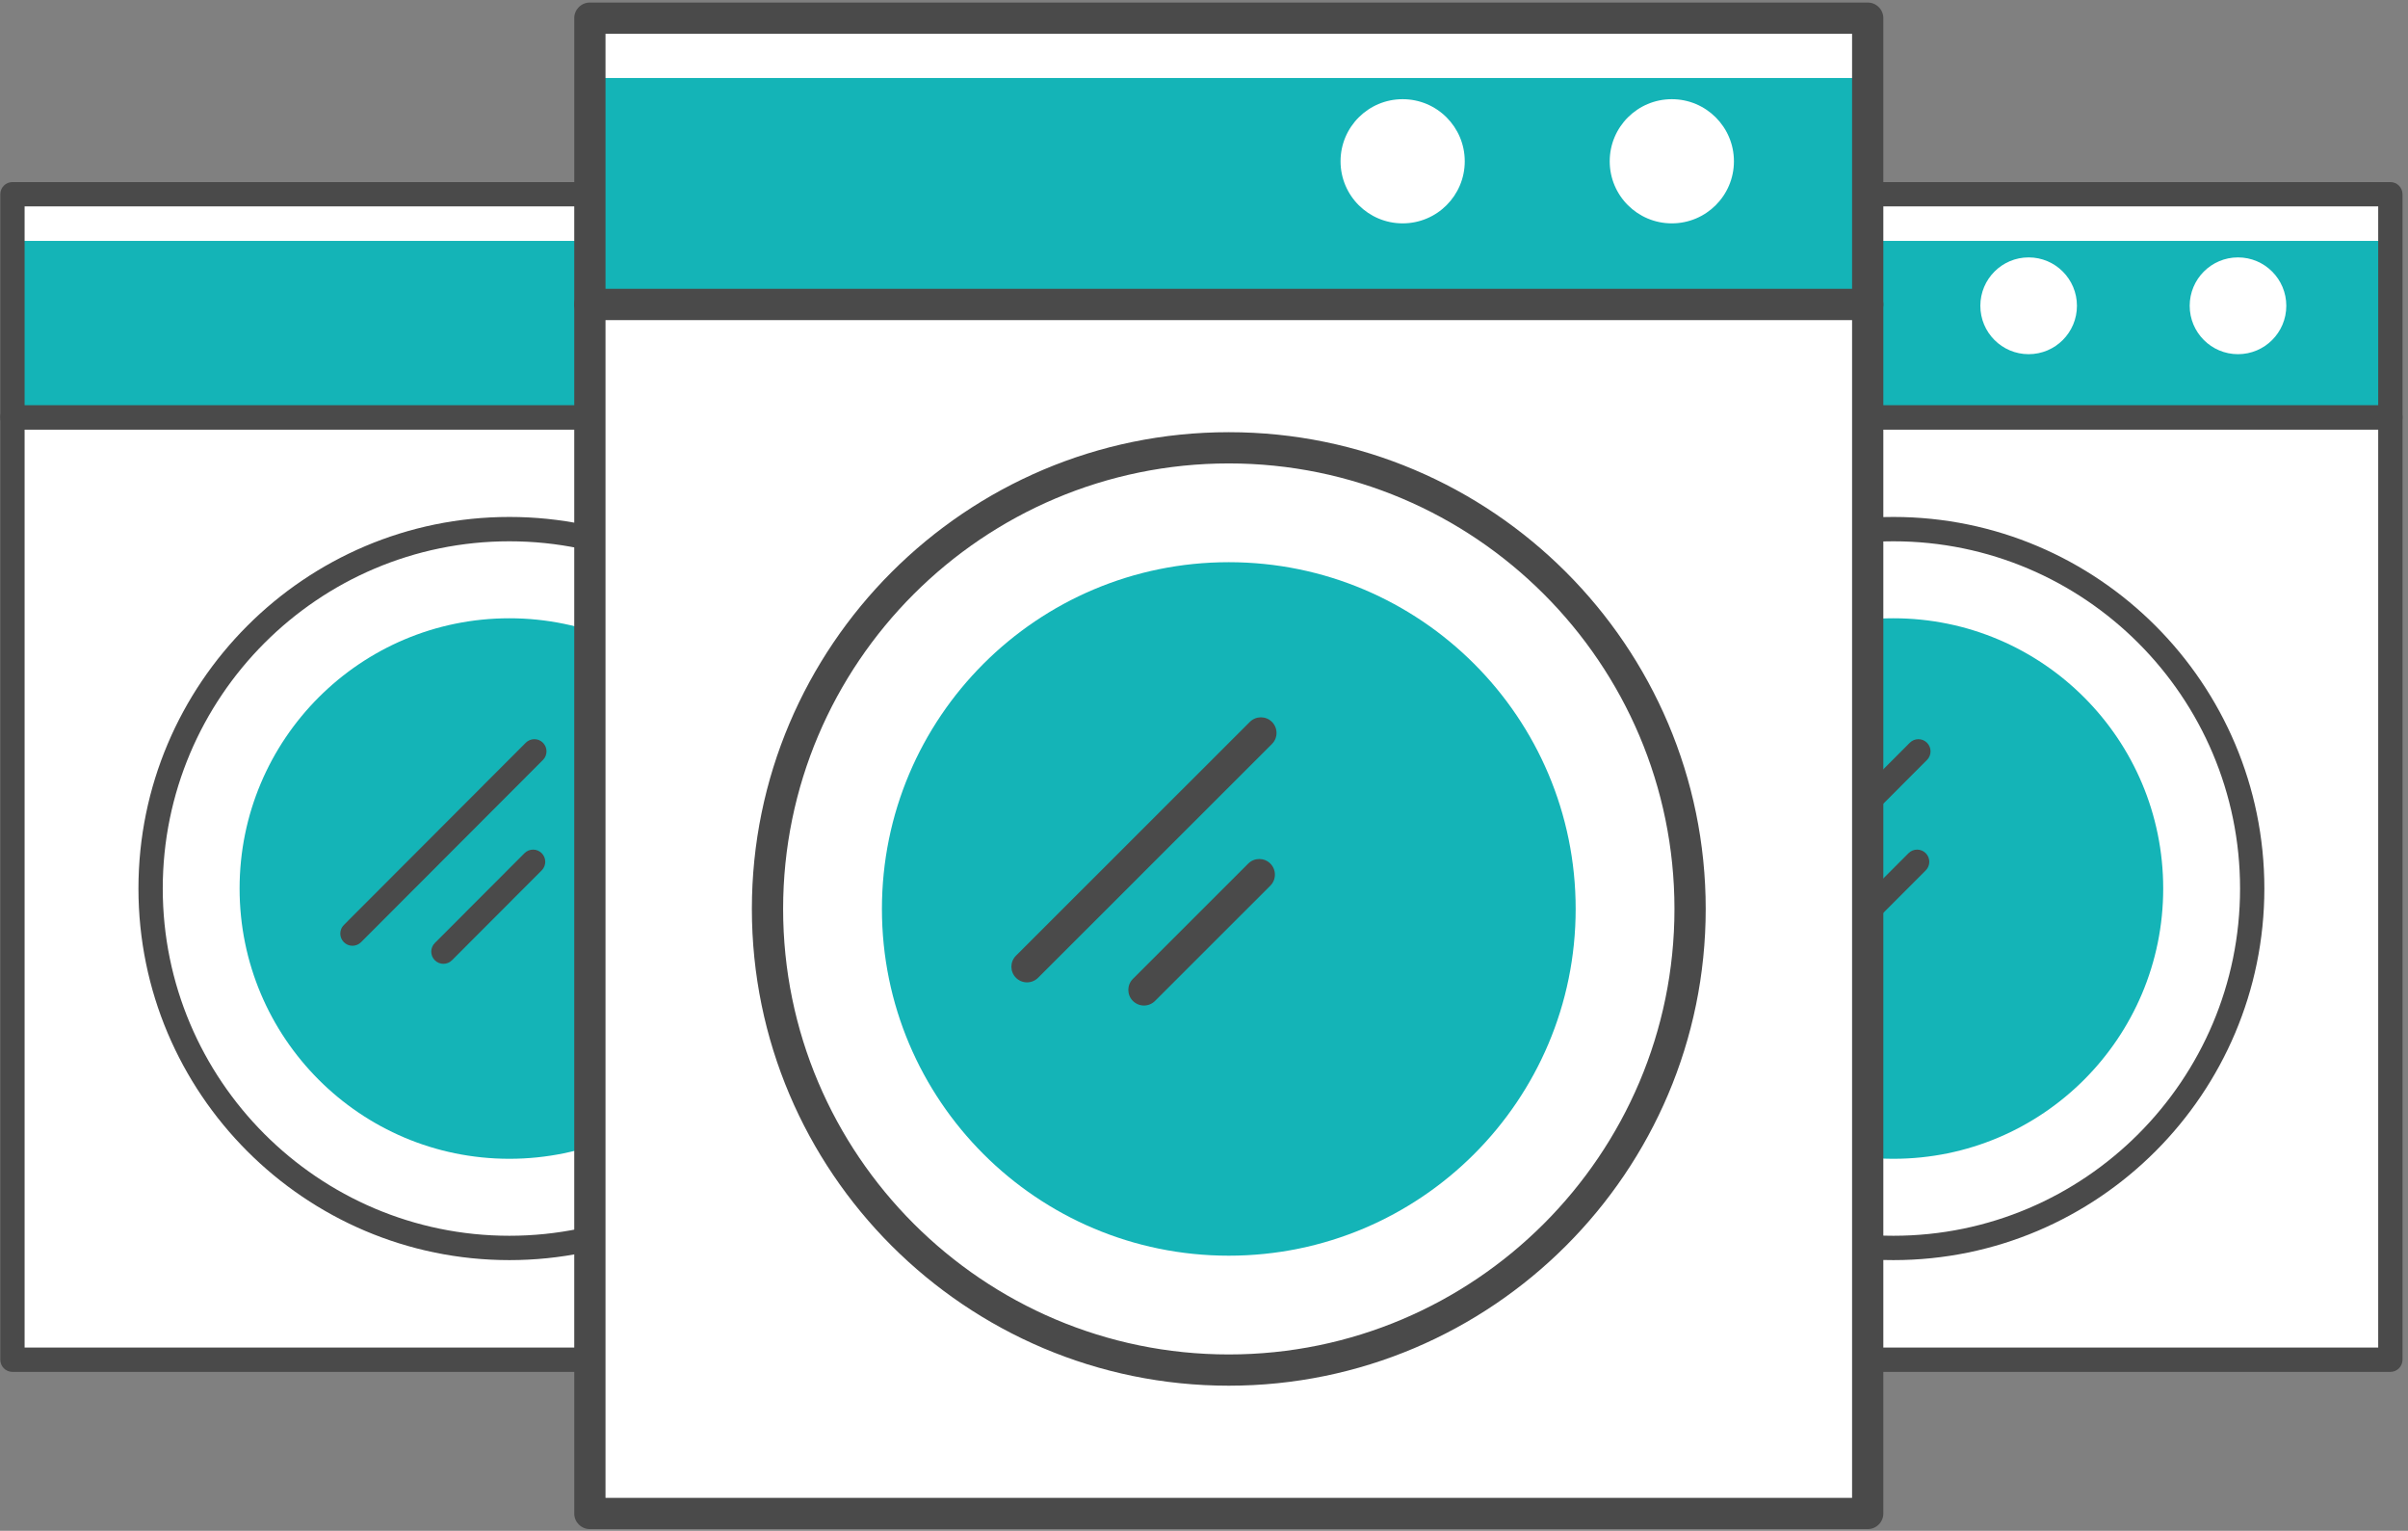 <?xml version="1.0" encoding="UTF-8"?>
<svg width="214px" height="136px" viewBox="0 0 214 136" version="1.1" xmlns="http://www.w3.org/2000/svg" xmlns:xlink="http://www.w3.org/1999/xlink">
    <rect x="0" y="0" width="214" height="136" fill="#808080" stroke="none"/>
    <!-- Generator: Sketch 52.3 (67297) - http://www.bohemiancoding.com/sketch -->
    <title>LAVADORAS</title>
    <desc>Created with Sketch.</desc>
    <g id="Page-1" stroke="none" stroke-width="1" fill="none" fill-rule="evenodd">
        <g id="HOME" transform="translate(-341, -2705)">
            <g id="+-PLUS" transform="translate(85, 2562)">
                <g id="LAVADORAS" transform="translate(256, 143)">
                    <g id="LAVADORA1-Copy" transform="translate(0, 16)">
                        <polygon id="Fill-1" fill="#FFFFFF" points="1 105 90 105 90 22 1 22"></polygon>
                        <g id="Group-37">
                            <path d="M2.187,103.72 L88.352,103.72 L88.352,22.16 L2.187,22.16 L2.187,103.72 Z M89.432,19.996 L1.107,19.996 C0.51,19.996 0.027,20.481 0.027,21.078 L0.027,104.802 C0.027,105.399 0.51,105.883 1.107,105.883 L89.432,105.883 C90.028,105.883 90.512,105.399 90.512,104.802 L90.512,21.078 C90.512,20.481 90.028,19.996 89.432,19.996 Z" id="Fill-2" fill="#4A4A4A"></path>
                            <polygon id="Fill-4" fill="#FFFFFF" points="1.107 21.078 89.432 21.078 89.432 1.257 1.107 1.257"></polygon>
                            <polygon id="Fill-5" fill="#14B4B7" points="1.107 21.078 89.432 21.078 89.432 5.402 1.107 5.402"></polygon>
                            <path d="M45.269,31.008 C27.659,31.008 13.384,45.304 13.384,62.94 C13.384,80.575 27.659,94.871 45.269,94.871 C62.879,94.871 77.155,80.575 77.155,62.94 C77.155,45.304 62.879,31.008 45.269,31.008" id="Fill-6" fill="#FFFFFF"></path>
                            <path d="M45.269,93.789 C28.283,93.789 14.464,79.95 14.464,62.94 C14.464,45.929 28.283,32.09 45.269,32.09 C62.255,32.09 76.075,45.929 76.075,62.94 C76.075,79.95 62.255,93.789 45.269,93.789 M45.269,29.927 C27.092,29.927 12.304,44.736 12.304,62.94 C12.304,81.143 27.092,95.952 45.269,95.952 C63.446,95.952 78.235,81.143 78.235,62.94 C78.235,44.736 63.446,29.927 45.269,29.927" id="Fill-7" fill="#4A4A4A"></path>
                            <path d="M45.269,38.929 C32.027,38.929 21.293,49.679 21.293,62.94 C21.293,76.2 32.027,86.95 45.269,86.95 C58.511,86.95 69.245,76.2 69.245,62.94 C69.245,49.679 58.511,38.929 45.269,38.929" id="Fill-8" fill="#14B4B7"></path>
                            <path d="M46.725,49.988 L30.559,66.177 C30.137,66.6 30.137,67.285 30.559,67.707 C30.77,67.919 31.046,68.024 31.323,68.024 C31.599,68.024 31.875,67.919 32.086,67.707 L48.252,51.517 C48.674,51.095 48.674,50.41 48.252,49.988 C47.831,49.566 47.147,49.566 46.725,49.988" id="Fill-9" fill="#4A4A4A"></path>
                            <path d="M46.613,59.798 L38.642,67.782 C38.22,68.204 38.22,68.889 38.642,69.311 C38.853,69.522 39.13,69.628 39.406,69.628 C39.682,69.628 39.959,69.522 40.169,69.311 L48.141,61.328 C48.562,60.906 48.562,60.221 48.141,59.798 C47.719,59.377 47.035,59.377 46.613,59.798" id="Fill-10" fill="#4A4A4A"></path>
                            <path d="M57.287,6.868 C54.915,6.868 52.994,8.793 52.994,11.168 C52.994,13.542 54.915,15.467 57.287,15.467 C59.658,15.467 61.579,13.542 61.579,11.168 C61.579,8.793 59.658,6.868 57.287,6.868" id="Fill-11" fill="#FFFFFF"></path>
                            <path d="M75.892,6.868 C73.52,6.868 71.599,8.793 71.599,11.168 C71.599,13.542 73.52,15.467 75.892,15.467 C78.263,15.467 80.185,13.542 80.185,11.168 C80.185,8.793 78.263,6.868 75.892,6.868" id="Fill-12" fill="#FFFFFF"></path>
                            <path d="M2.187,19.996 L88.352,19.996 L88.352,2.338 L2.187,2.338 L2.187,19.996 Z M89.432,0.176 L1.107,0.176 C0.51,0.176 0.027,0.66 0.027,1.257 L0.027,21.078 C0.027,21.675 0.51,22.159 1.107,22.159 L89.432,22.159 C90.028,22.159 90.512,21.675 90.512,21.078 L90.512,1.257 C90.512,0.66 90.028,0.176 89.432,0.176 Z" id="Fill-13" fill="#4A4A4A"></path>
                        </g>
                    </g>
                    <g id="LAVADORA1-Copy-2" transform="translate(123, 16)">
                        <polygon id="Fill-1" fill="#FFFFFF" points="1 105 90 105 90 22 1 22"></polygon>
                        <g id="Group-37">
                            <path d="M2.187,103.72 L88.352,103.72 L88.352,22.16 L2.187,22.16 L2.187,103.72 Z M89.432,19.996 L1.107,19.996 C0.51,19.996 0.027,20.481 0.027,21.078 L0.027,104.802 C0.027,105.399 0.51,105.883 1.107,105.883 L89.432,105.883 C90.028,105.883 90.512,105.399 90.512,104.802 L90.512,21.078 C90.512,20.481 90.028,19.996 89.432,19.996 Z" id="Fill-2" fill="#4A4A4A"></path>
                            <polygon id="Fill-4" fill="#FFFFFF" points="1.107 21.078 89.432 21.078 89.432 1.257 1.107 1.257"></polygon>
                            <polygon id="Fill-5" fill="#14B4B7" points="1.107 21.078 89.432 21.078 89.432 5.402 1.107 5.402"></polygon>
                            <path d="M45.269,31.008 C27.659,31.008 13.384,45.304 13.384,62.94 C13.384,80.575 27.659,94.871 45.269,94.871 C62.879,94.871 77.155,80.575 77.155,62.94 C77.155,45.304 62.879,31.008 45.269,31.008" id="Fill-6" fill="#FFFFFF"></path>
                            <path d="M45.269,93.789 C28.283,93.789 14.464,79.95 14.464,62.94 C14.464,45.929 28.283,32.09 45.269,32.09 C62.255,32.09 76.075,45.929 76.075,62.94 C76.075,79.95 62.255,93.789 45.269,93.789 M45.269,29.927 C27.092,29.927 12.304,44.736 12.304,62.94 C12.304,81.143 27.092,95.952 45.269,95.952 C63.446,95.952 78.235,81.143 78.235,62.94 C78.235,44.736 63.446,29.927 45.269,29.927" id="Fill-7" fill="#4A4A4A"></path>
                            <path d="M45.269,38.929 C32.027,38.929 21.293,49.679 21.293,62.94 C21.293,76.2 32.027,86.95 45.269,86.95 C58.511,86.95 69.245,76.2 69.245,62.94 C69.245,49.679 58.511,38.929 45.269,38.929" id="Fill-8" fill="#14B4B7"></path>
                            <path d="M46.725,49.988 L30.559,66.177 C30.137,66.6 30.137,67.285 30.559,67.707 C30.77,67.919 31.046,68.024 31.323,68.024 C31.599,68.024 31.875,67.919 32.086,67.707 L48.252,51.517 C48.674,51.095 48.674,50.41 48.252,49.988 C47.831,49.566 47.147,49.566 46.725,49.988" id="Fill-9" fill="#4A4A4A"></path>
                            <path d="M46.613,59.798 L38.642,67.782 C38.22,68.204 38.22,68.889 38.642,69.311 C38.853,69.522 39.13,69.628 39.406,69.628 C39.682,69.628 39.959,69.522 40.169,69.311 L48.141,61.328 C48.562,60.906 48.562,60.221 48.141,59.798 C47.719,59.377 47.035,59.377 46.613,59.798" id="Fill-10" fill="#4A4A4A"></path>
                            <path d="M57.287,6.868 C54.915,6.868 52.994,8.793 52.994,11.168 C52.994,13.542 54.915,15.467 57.287,15.467 C59.658,15.467 61.579,13.542 61.579,11.168 C61.579,8.793 59.658,6.868 57.287,6.868" id="Fill-11" fill="#FFFFFF"></path>
                            <path d="M75.892,6.868 C73.52,6.868 71.599,8.793 71.599,11.168 C71.599,13.542 73.52,15.467 75.892,15.467 C78.263,15.467 80.185,13.542 80.185,11.168 C80.185,8.793 78.263,6.868 75.892,6.868" id="Fill-12" fill="#FFFFFF"></path>
                            <path d="M2.187,19.996 L88.352,19.996 L88.352,2.338 L2.187,2.338 L2.187,19.996 Z M89.432,0.176 L1.107,0.176 C0.51,0.176 0.027,0.66 0.027,1.257 L0.027,21.078 C0.027,21.675 0.51,22.159 1.107,22.159 L89.432,22.159 C90.028,22.159 90.512,21.675 90.512,21.078 L90.512,1.257 C90.512,0.66 90.028,0.176 89.432,0.176 Z" id="Fill-13" fill="#4A4A4A"></path>
                        </g>
                    </g>
                    <g id="LAVADORA1" transform="translate(51, 0)">
                        <polygon id="Fill-1" fill="#FFFFFF" points="1 135 115 135 115 28 1 28"></polygon>
                        <g id="Group-37">
                            <path d="M2.812,133.075 L113.595,133.075 L113.595,28.432 L2.812,28.432 L2.812,133.075 Z M114.984,25.655 L1.423,25.655 C0.656,25.655 0.034,26.277 0.034,27.043 L0.034,134.462 C0.034,135.228 0.656,135.85 1.423,135.85 L114.984,135.85 C115.75,135.85 116.372,135.228 116.372,134.462 L116.372,27.043 C116.372,26.277 115.75,25.655 114.984,25.655 Z" id="Fill-2" fill="#4A4A4A"></path>
                            <polygon id="Fill-4" fill="#FFFFFF" points="1.423 27.043 114.984 27.043 114.984 1.613 1.423 1.613"></polygon>
                            <polygon id="Fill-5" fill="#14B4B7" points="1.423 27.043 114.984 27.043 114.984 6.93 1.423 6.93"></polygon>
                            <path d="M58.203,39.784 C35.562,39.784 17.207,58.126 17.207,80.753 C17.207,103.379 35.562,121.722 58.203,121.722 C80.844,121.722 99.199,103.379 99.199,80.753 C99.199,58.126 80.844,39.784 58.203,39.784" id="Fill-6" fill="#FFFFFF"></path>
                            <path d="M58.203,120.333 C36.364,120.333 18.596,102.577 18.596,80.753 C18.596,58.928 36.364,41.172 58.203,41.172 C80.042,41.172 97.81,58.928 97.81,80.753 C97.81,102.577 80.042,120.333 58.203,120.333 M58.203,38.397 C34.832,38.397 15.819,57.398 15.819,80.753 C15.819,104.108 34.832,123.109 58.203,123.109 C81.574,123.109 100.587,104.108 100.587,80.753 C100.587,57.398 81.574,38.397 58.203,38.397" id="Fill-7" fill="#4A4A4A"></path>
                            <path d="M58.203,49.947 C41.178,49.947 27.377,63.739 27.377,80.753 C27.377,97.767 41.178,111.559 58.203,111.559 C75.228,111.559 89.03,97.767 89.03,80.753 C89.03,63.739 75.228,49.947 58.203,49.947" id="Fill-8" fill="#14B4B7"></path>
                            <path d="M60.075,64.135 L39.29,84.907 C38.747,85.449 38.747,86.328 39.29,86.87 C39.561,87.141 39.917,87.276 40.272,87.276 C40.627,87.276 40.982,87.141 41.254,86.87 L62.039,66.098 C62.581,65.556 62.581,64.677 62.039,64.135 C61.497,63.594 60.618,63.594 60.075,64.135" id="Fill-9" fill="#4A4A4A"></path>
                            <path d="M59.932,76.722 L49.682,86.965 C49.14,87.507 49.14,88.386 49.682,88.928 C49.954,89.198 50.309,89.334 50.664,89.334 C51.02,89.334 51.375,89.198 51.646,88.928 L61.895,78.685 C62.437,78.144 62.437,77.264 61.895,76.722 C61.353,76.181 60.474,76.181 59.932,76.722" id="Fill-10" fill="#4A4A4A"></path>
                            <path d="M73.654,8.812 C70.605,8.812 68.135,11.282 68.135,14.329 C68.135,17.375 70.605,19.844 73.654,19.844 C76.703,19.844 79.173,17.375 79.173,14.329 C79.173,11.282 76.703,8.812 73.654,8.812" id="Fill-11" fill="#FFFFFF"></path>
                            <path d="M97.575,8.812 C94.526,8.812 92.056,11.282 92.056,14.329 C92.056,17.375 94.526,19.844 97.575,19.844 C100.624,19.844 103.095,17.375 103.095,14.329 C103.095,11.282 100.624,8.812 97.575,8.812" id="Fill-12" fill="#FFFFFF"></path>
                            <path d="M2.812,25.655 L113.595,25.655 L113.595,3 L2.812,3 L2.812,25.655 Z M114.984,0.226 L1.423,0.226 C0.656,0.226 0.034,0.847 0.034,1.613 L0.034,27.043 C0.034,27.81 0.656,28.431 1.423,28.431 L114.984,28.431 C115.75,28.431 116.372,27.81 116.372,27.043 L116.372,1.613 C116.372,0.847 115.75,0.226 114.984,0.226 Z" id="Fill-13" fill="#4A4A4A"></path>
                        </g>
                    </g>
                </g>
            </g>
        </g>
    </g>
</svg>